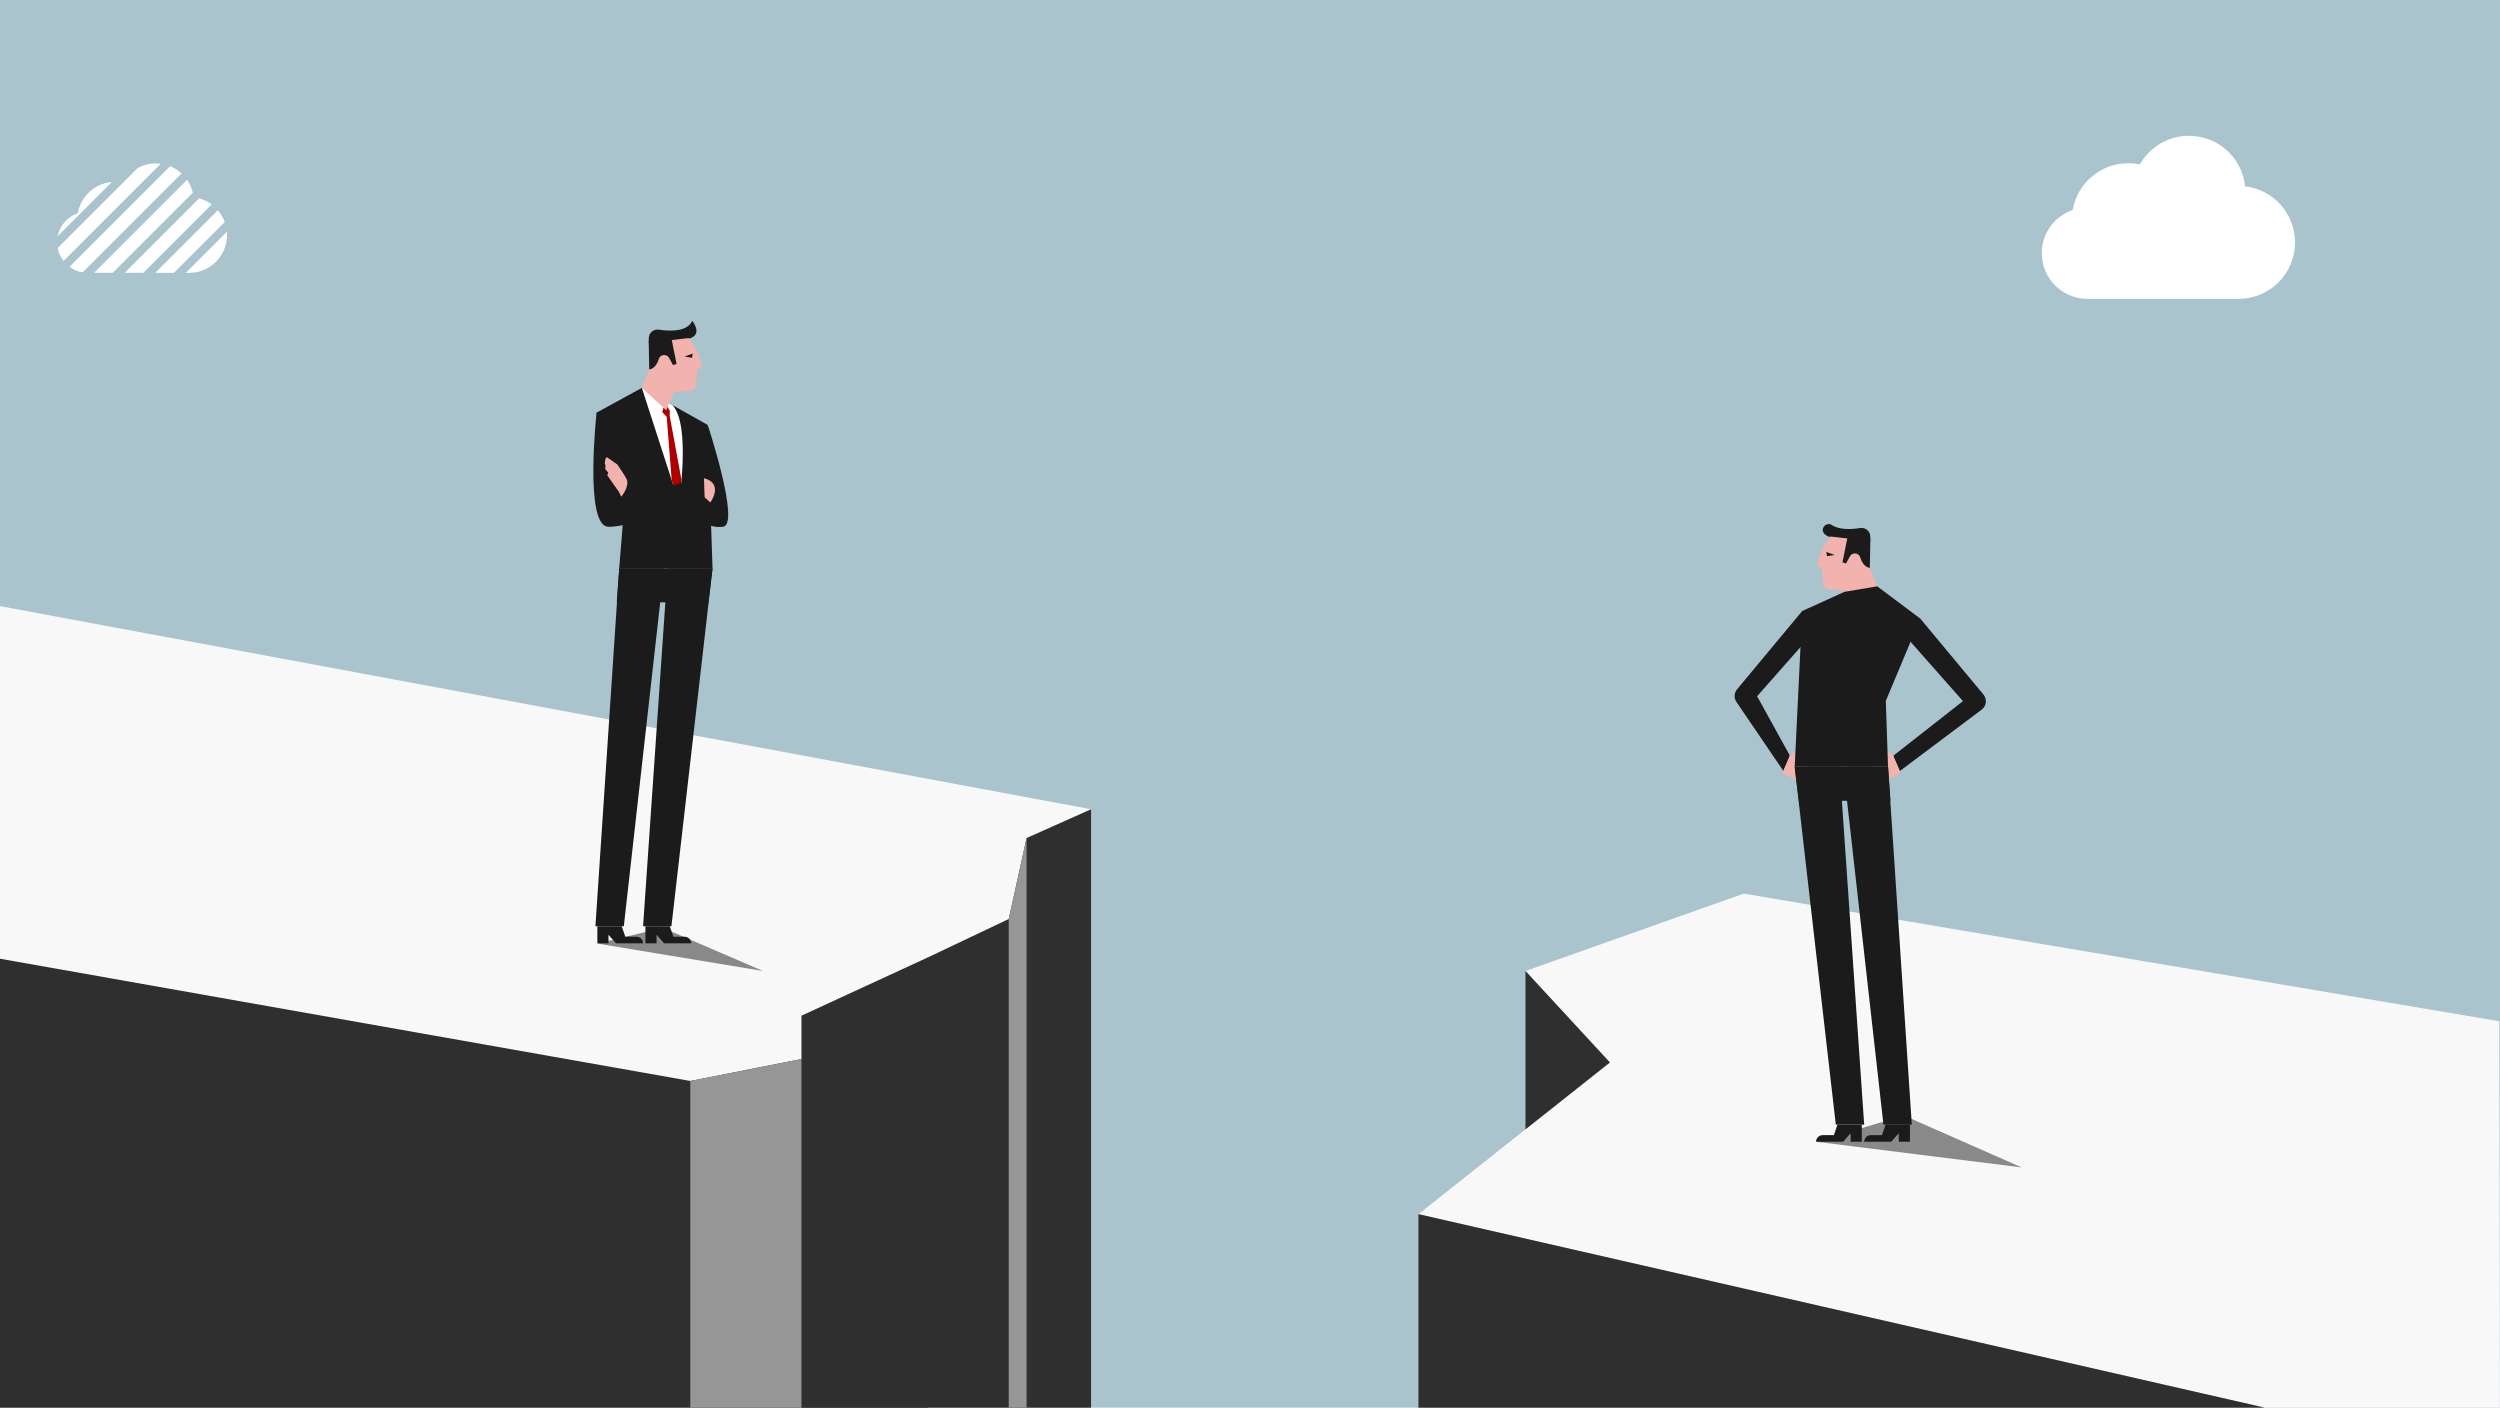 <?xml version="1.0" encoding="UTF-8"?>
<svg id="_レイヤー_2" data-name="レイヤー 2" xmlns="http://www.w3.org/2000/svg" xmlns:xlink="http://www.w3.org/1999/xlink" viewBox="0 0 650 366">
  <defs>
    <style>
      .cls-1 {
        fill: none;
      }

      .cls-2, .cls-3 {
        fill: #1b1b1b;
      }

      .cls-4 {
        fill: #f2b2ad;
      }

      .cls-5 {
        fill: #a9c4cd;
      }

      .cls-6 {
        fill: #969696;
      }

      .cls-7 {
        fill: #fff;
      }

      .cls-8 {
        fill: #af0000;
      }

      .cls-3 {
        opacity: .5;
      }

      .cls-9 {
        fill: #f8f8f8;
      }

      .cls-10 {
        fill: #2f2f2f;
      }

      .cls-11 {
        clip-path: url(#clippath);
      }
    </style>
    <clipPath id="clippath">
      <rect class="cls-1" x="0" width="650" height="366"/>
    </clipPath>
  </defs>
  <g id="_営業貢献に関するマーケティング失敗イメージ" data-name="営業貢献に関するマーケティング失敗イメージ">
    <g class="cls-11">
      <g>
        <rect class="cls-5" x="0" width="650" height="366"/>
        <path class="cls-7" d="M530.85,65.83c0-5.21,3.37-9.63,8.04-11.22,1.19-6.91,7.21-12.17,14.46-12.17,1.03,0,2.04.11,3.01.31,2.52-4.44,7.3-7.44,12.77-7.44,7.59,0,13.83,5.75,14.6,13.14,7.31.84,12.98,7.05,12.98,14.58,0,8.05-6.47,14.58-14.5,14.68h0s-.18,0-.18,0h-39.67v-.02c-6.38-.2-11.5-5.42-11.5-11.85Z"/>
        <g>
          <path class="cls-7" d="M58.44,57.71c-.41-1.13-1.03-2.17-1.8-3.06l-16.29,16.29h4.86l13.22-13.22Z"/>
          <path class="cls-7" d="M55.04,53.16c-.97-.72-2.08-1.26-3.28-1.59l-19.36,19.36h4.86l17.77-17.77Z"/>
          <path class="cls-7" d="M44.23,43.21l-26.16,26.16c.99.73,2.15,1.24,3.41,1.45l25.72-25.72c-.86-.8-1.87-1.44-2.97-1.89Z"/>
          <path class="cls-7" d="M50.13,50.12c-.28-1.23-.79-2.37-1.49-3.38l-24.19,24.19h4.86l20.81-20.81Z"/>
          <path class="cls-7" d="M48.31,70.94h1c5.38-.07,9.73-4.45,9.73-9.85,0-.28-.01-.57-.04-.84l-10.7,10.7Z"/>
          <path class="cls-7" d="M14.99,64.5c.24,1.24.77,2.38,1.52,3.34l25.28-25.28c-.41-.05-.83-.08-1.26-.08-1.72,0-3.34.45-4.75,1.23l-20.79,20.79Z"/>
          <path class="cls-7" d="M29.09,47.31c-4.48.38-8.1,3.76-8.86,8.13-2.66.91-4.68,3.17-5.24,5.97l14.1-14.1Z"/>
        </g>
        <g>
          <polygon class="cls-10" points="283.68 210.4 283.68 366 0 366 0 214.86 283.68 210.4"/>
          <polyline class="cls-9" points="0 157.59 283.68 210.4 266.91 217.89 262.27 238.94 241.21 248.94 208.38 275.34 179.48 281.05 0 249.27"/>
          <polyline class="cls-9" points="649.98 366 649.81 265.53 453.36 232.34 396.62 252.46 418.57 276.24 368.79 315.68 588.84 366"/>
          <polyline class="cls-10" points="368.79 315.68 368.79 366 588.84 366"/>
          <polygon class="cls-6" points="262.27 238.94 262.27 366 266.91 366 266.91 217.89 262.27 238.94"/>
          <polygon class="cls-10" points="208.38 264.08 208.38 366 241.21 366 241.21 248.94 208.38 264.08"/>
          <polygon class="cls-6" points="179.48 281.05 179.48 366 208.38 366 208.38 275.34 179.48 281.05"/>
          <polygon class="cls-10" points="396.62 252.46 396.62 293.63 418.57 276.24 396.62 252.46"/>
        </g>
        <polygon class="cls-3" points="472.18 296.85 525.63 303.53 495 290.03 472.18 296.85"/>
        <polygon class="cls-3" points="155.31 245.33 198.39 252.46 172.31 241.23 155.31 245.33"/>
        <g>
          <g>
            <path class="cls-2" d="M499.27,160.83l16.43,19.75c.99,1.2.79,2.98-.46,3.92l-21.39,16.05-1.68-3.99,18.2-14.27-16.05-18.17,4.95-3.28Z"/>
            <g>
              <path class="cls-4" d="M489.34,196.38c-.32-.13-.48-.49-.35-.81.13-.32.49-.48.81-.35l2.07.82c.32.13.48.49.35.81-.13.32-.49.48-.81.35l-2.07-.82Z"/>
              <path class="cls-4" d="M493.57,201.4c.38-.16.55-.6.39-.98l-1.71-3.98c-.16-.38-.6-.55-.98-.39l-2.52,1.09c-.38.16-.56.6-.39.98l1.71,3.98c.16.38.6.55.98.39l2.52-1.09Z"/>
              <g>
                <path class="cls-7" d="M488.17,198.75c-.32.14-.68,0-.82-.32-.14-.32,0-.68.33-.82l1.67-.72c.32-.14.68,0,.82.33.14.32,0,.68-.33.82l-1.67.72Z"/>
                <path class="cls-7" d="M488.77,200.15c-.32.14-.68,0-.82-.33-.14-.31,0-.68.32-.82l1.67-.72c.32-.14.68,0,.82.32.14.32,0,.69-.33.82l-1.66.72Z"/>
                <path class="cls-4" d="M489.38,201.55c-.32.14-.68,0-.82-.33-.14-.32,0-.68.33-.82l1.67-.72c.32-.14.68,0,.82.33.14.32,0,.68-.33.82l-1.66.72Z"/>
                <path class="cls-4" d="M489.98,202.95c-.31.14-.68,0-.82-.32-.14-.32,0-.69.33-.82l1.66-.72c.32-.14.68,0,.82.33.14.32,0,.68-.33.82l-1.66.72Z"/>
              </g>
            </g>
          </g>
          <g>
            <path class="cls-2" d="M468.58,158.86l-16.95,20.37c-.78.93-.84,2.27-.16,3.27l12.27,18.04,1.68-3.99-8.57-15.53,16.67-18.88-4.95-3.28Z"/>
            <g>
              <path class="cls-4" d="M468.25,196.38c.32-.13.48-.49.35-.81-.13-.32-.49-.48-.81-.35l-2.07.82c-.32.13-.48.49-.35.81.13.32.49.48.81.35l2.07-.82Z"/>
              <path class="cls-4" d="M464.03,201.4c-.38-.16-.55-.6-.39-.98l1.71-3.98c.16-.38.6-.55.98-.39l2.52,1.09c.38.16.56.6.39.98l-1.71,3.98c-.16.38-.6.55-.98.39l-2.52-1.09Z"/>
              <g>
                <path class="cls-7" d="M469.42,198.75c.32.14.68,0,.82-.32.14-.32,0-.68-.33-.82l-1.67-.72c-.32-.14-.68,0-.82.33-.14.32,0,.68.33.82l1.67.72Z"/>
                <path class="cls-7" d="M468.82,200.15c.32.14.68,0,.82-.33.14-.31,0-.68-.32-.82l-1.67-.72c-.32-.14-.68,0-.82.32-.14.32,0,.69.33.82l1.66.72Z"/>
                <path class="cls-4" d="M468.21,201.55c.32.14.68,0,.82-.33.14-.32,0-.68-.33-.82l-1.67-.72c-.32-.14-.68,0-.82.33-.14.32,0,.68.33.82l1.66.72Z"/>
                <path class="cls-4" d="M467.61,202.95c.31.14.68,0,.82-.32.14-.32,0-.69-.33-.82l-1.66-.72c-.32-.14-.68,0-.82.33-.14.32,0,.68.33.82l1.66.72Z"/>
              </g>
            </g>
          </g>
          <g>
            <polygon class="cls-4" points="475.9 153.26 479.77 153.56 481.75 158.23 488.07 152.44 486.15 147.67 485.45 140.6 475.9 153.26"/>
            <path class="cls-2" d="M486.28,140.7v-1.15c.02-1.4-1.23-2.48-2.61-2.26-2.26.35-5.44.52-7.38-.78-1.24-.83-2.88.54-2.23,1.88.23.48.72.91,1.61,1.18,3.56,1.1,10.61,1.12,10.61,1.12Z"/>
            <path class="cls-4" d="M475.93,139.49h0c-1.68,2.03-2.84,4.44-3.4,7.01l-.14.65,1.29.47.32,4.08c.08.96.94,1.67,1.89,1.56l3.02-.34c1.14-.13,2.12-.88,2.54-1.96l4-10.36-9.53-1.11Z"/>
            <polygon class="cls-2" points="477 144.28 474.85 143.52 475.03 144.6 477 144.28"/>
            <path class="cls-2" d="M480.48,139.07l-1.44,7.14.92.31,1.02-1.86c.38-.7,1.26-.96,1.96-.6h0c.35.18.61.5.73.89.26.87.94,2.45,2.48,2.72l.14-7.43-5.8-1.17Z"/>
          </g>
          <polygon class="cls-2" points="488.07 152.44 479.56 153.88 468.58 158.86 466.62 199.37 490.89 199.37 490.31 182.24 499.27 160.83 488.07 152.44"/>
          <polygon class="cls-2" points="466.62 199.37 477.31 292.42 484.69 292.42 478.28 199.37 466.62 199.37"/>
          <polygon class="cls-2" points="479.23 199.37 489.7 292.42 497.07 292.42 490.89 199.37 479.23 199.37"/>
          <polygon class="cls-2" points="490.89 199.37 491.52 208.2 467.7 208.2 466.62 199.37 490.89 199.37"/>
          <path class="cls-2" d="M472.18,296.85h7.04l1.95-2.22v2.22h2.9v-4.43h-6.33l-.94,2.72h-2.92c-.94,0-1.71.77-1.7,1.72h0Z"/>
          <path class="cls-2" d="M484.69,296.85h7.04l1.95-2.22v2.22h2.9v-4.43h-6.33l-.94,2.72h-2.92c-.94,0-1.71.77-1.7,1.72h0Z"/>
        </g>
        <g>
          <path class="cls-2" d="M184.01,110.49s8.56,25.95,3.97,26.47c-4.59.51-6.27-2.4-6.63-5.97-.36-3.57,2.67-20.5,2.67-20.5Z"/>
          <polygon class="cls-2" points="155.11 107.28 161.89 136.72 160.99 147.78 185.26 147.78 184.01 110.49 166.88 100.85 155.11 107.28"/>
          <path class="cls-7" d="M166.88,100.85l9.64,29.8s3.14-20.16-1.68-25.32l-7.95-4.47Z"/>
          <polygon class="cls-2" points="185.26 147.78 174.57 240.83 167.2 240.83 173.6 147.78 185.26 147.78"/>
          <polygon class="cls-2" points="172.65 147.78 162.19 240.83 154.81 240.83 161 147.78 172.65 147.78"/>
          <polygon class="cls-2" points="161 147.78 160.36 156.61 184.19 156.61 185.26 147.78 161 147.78"/>
          <g>
            <polygon class="cls-4" points="179.06 101.67 175.18 101.98 173.2 106.64 166.88 100.85 168.81 96.08 169.5 89.01 179.06 101.67"/>
            <path class="cls-2" d="M168.68,89.12v-1.15c-.02-1.4,1.23-2.47,2.62-2.26,2.91.45,7.34.6,8.69-2.3,0,0,2.86,3.49-.7,4.59-3.56,1.1-10.61,1.12-10.61,1.12Z"/>
            <path class="cls-4" d="M179.03,87.9h0c1.68,2.03,2.84,4.44,3.4,7.01l.14.65-1.29.47-.32,4.08c-.08.96-.94,1.67-1.9,1.56l-3.02-.34c-1.14-.13-2.12-.88-2.54-1.96l-4-10.36,9.53-1.11Z"/>
            <polygon class="cls-2" points="177.96 92.69 180.11 91.94 179.93 93.02 177.96 92.69"/>
            <path class="cls-2" d="M174.47,87.48l1.44,7.14-.92.31-1.02-1.86c-.38-.7-1.26-.96-1.96-.6h0c-.35.18-.61.5-.73.89-.26.87-.94,2.45-2.48,2.72l-.14-7.43,5.8-1.17Z"/>
          </g>
          <path class="cls-8" d="M177.18,124.75c-.29,3.43-.67,5.9-.67,5.9l-1.86-5.76-1.31-16.52-1.17-1.23.34-1.13.69.63.36-.84.6.99-.05,1.25,3.07,16.72Z"/>
          <path class="cls-2" d="M179.7,245.26h-7.04l-1.95-2.22v2.22h-2.9v-4.43h6.33l.94,2.72h2.92c.94,0,1.71.77,1.7,1.72h0Z"/>
          <path class="cls-2" d="M167.2,245.26h-7.04l-1.95-2.22v2.22h-2.9v-4.43h6.33l.94,2.72h2.92c.94,0,1.71.77,1.7,1.72h0Z"/>
          <path class="cls-2" d="M155.11,107.28s-3.21,29.23,2.93,29.66c6.14.43,25.16-7.66,25.16-7.66l-.17-4.96-21.5,4.82.03-19.51-6.46-2.36Z"/>
          <path class="cls-4" d="M183.2,129.28l1.48,1.37s3.63-4.9-1.65-6.33l.17,4.96Z"/>
          <path class="cls-4" d="M161.54,129.14s2.24-2.65,1.37-4.6c-.34-.77-2.42-3.79-2.42-3.79l-2.73-1.9-.36.45-.16,1.22.2.48-.09.94.8.94-.25.71,2.99,4.26.64,1.29Z"/>
        </g>
      </g>
    </g>
  </g>
</svg>